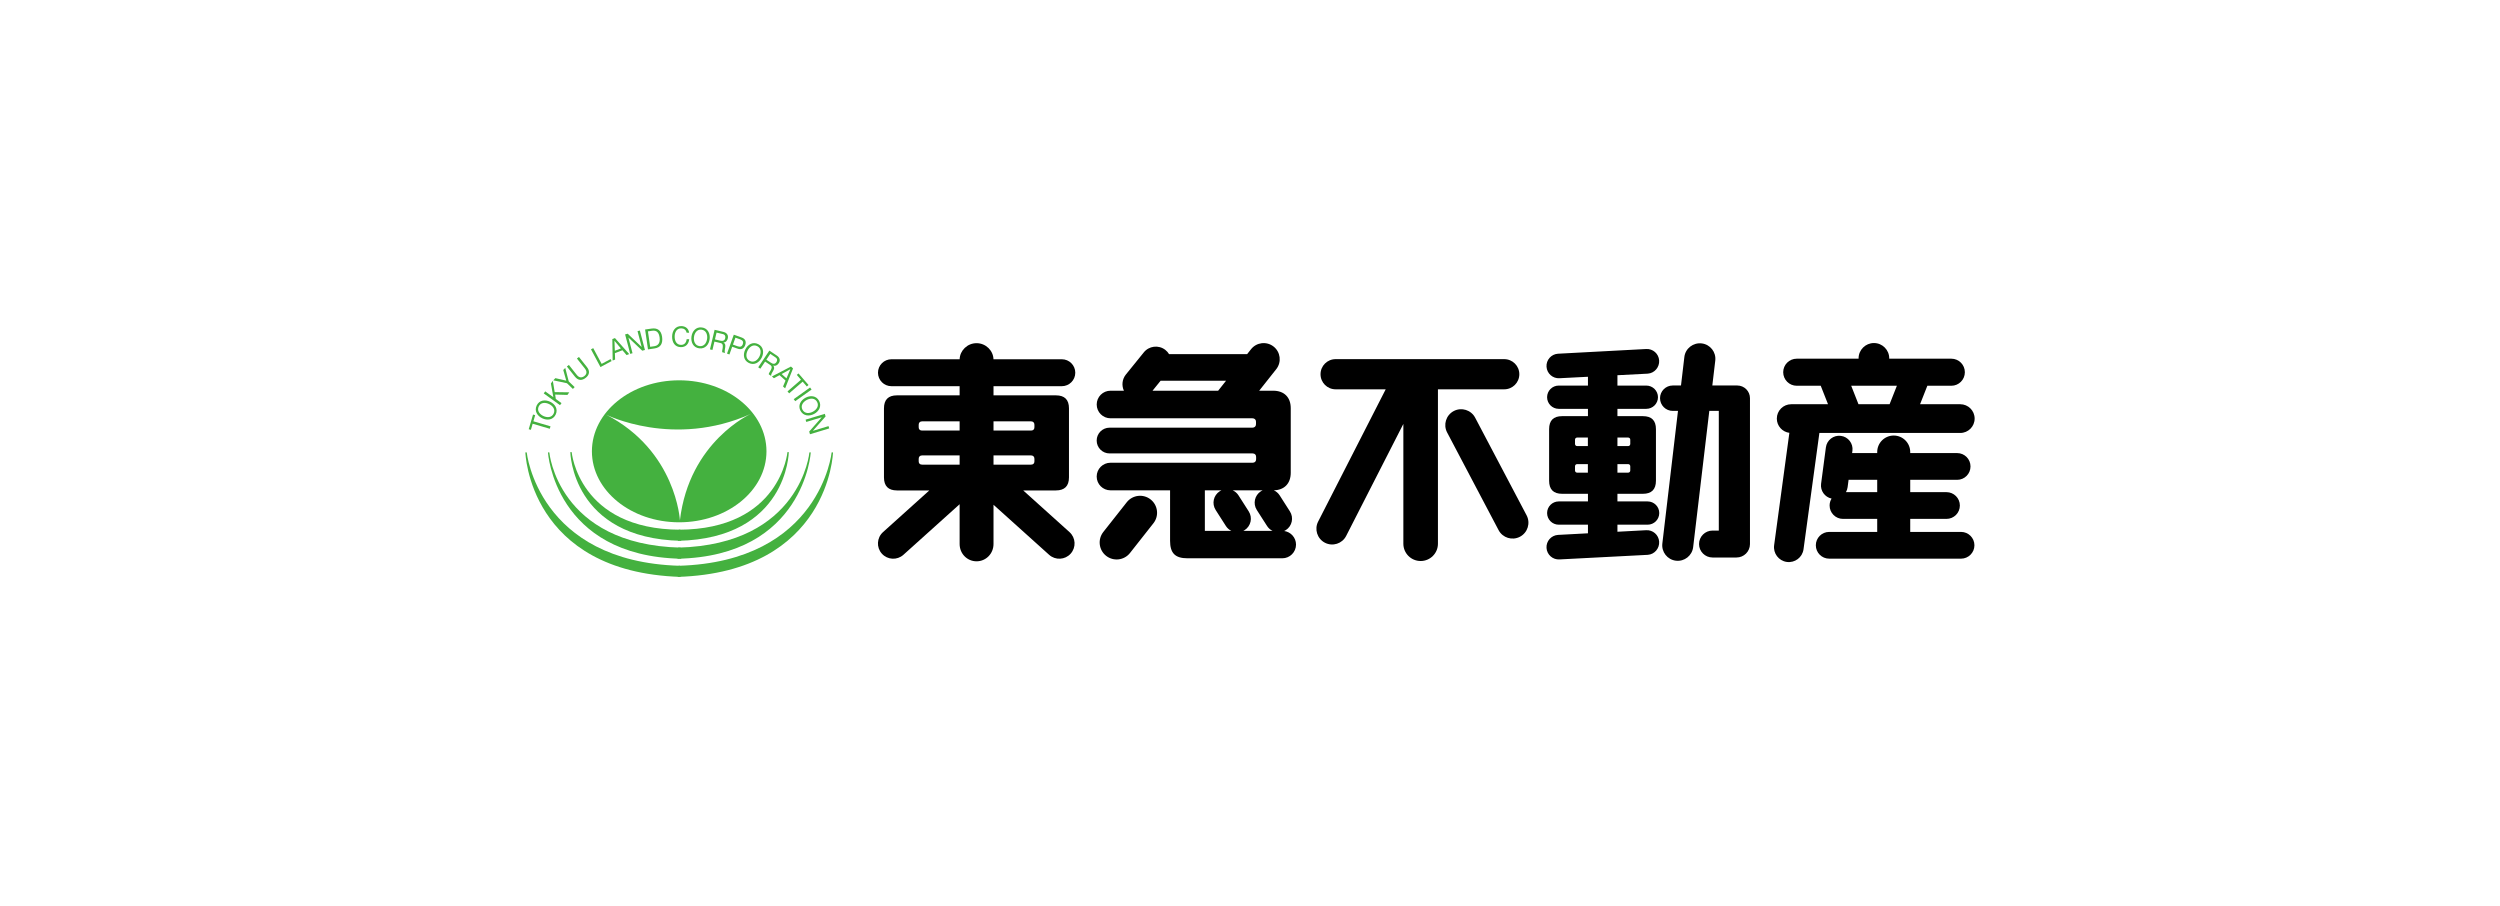 <svg width="552" height="200" viewBox="0 0 552 200" fill="none" xmlns="http://www.w3.org/2000/svg">
<rect width="552" height="200" fill="white"/>
<path d="M149.965 83.973C139.322 83.973 130.693 90.992 130.693 99.648C130.693 108.306 139.322 115.323 149.965 115.323C160.61 115.323 169.236 108.306 169.236 99.648C169.236 90.992 160.61 83.973 149.965 83.973ZM150.124 114.894C150.124 114.894 149.331 99.546 133.805 91.545C133.805 91.545 148.696 99.055 165.807 91.379C165.807 91.379 152.181 97.422 150.124 114.894Z" fill="#44B13F"/>
<path d="M150.251 116.961C127.753 116.91 126.226 99.822 126.226 99.822L125.926 99.832C125.926 99.832 126.242 118.896 150.402 119.416" fill="#44B13F"/>
<path d="M150.279 120.915C123.145 120.242 121.291 99.883 121.291 99.883L120.989 99.89C120.989 99.89 122.433 122.813 150.432 123.371" fill="#44B13F"/>
<path d="M150.129 124.926C118.753 124.038 116.301 99.883 116.301 99.883L116 99.89C116 99.89 116.773 126.324 150.281 127.379" fill="#44B13F"/>
<path d="M149.801 124.926C181.176 124.038 183.627 99.883 183.627 99.883L183.929 99.89C183.929 99.89 183.155 126.324 149.647 127.379" fill="#44B13F"/>
<path d="M149.726 120.915C176.86 120.242 178.716 99.883 178.716 99.883L179.018 99.89C179.018 99.89 177.573 122.813 149.574 123.371" fill="#44B13F"/>
<path d="M149.844 116.961C172.341 116.91 173.868 99.822 173.868 99.822L174.17 99.832C174.17 99.832 173.85 118.896 149.693 119.416" fill="#44B13F"/>
<path d="M117.613 93.561L117.217 94.91L116.739 94.772L117.693 91.53L118.168 91.67L117.773 93.021L121.552 94.132L121.393 94.673L117.613 93.561Z" fill="#44B13F"/>
<path d="M118.502 89.527C119.083 88.314 120.385 88.185 121.473 88.705C122.56 89.227 123.274 90.325 122.693 91.536C122.112 92.747 120.81 92.878 119.721 92.356C118.637 91.836 117.923 90.739 118.502 89.527ZM122.245 91.322C122.691 90.394 122.036 89.599 121.228 89.213C120.426 88.826 119.395 88.812 118.952 89.741C118.505 90.669 119.157 91.464 119.964 91.85C120.772 92.237 121.801 92.25 122.245 91.322Z" fill="#44B13F"/>
<path d="M120.057 86.867L120.385 86.411L122.179 87.706L121.64 84.675L122.065 84.084L122.472 86.576L125.704 86.625L125.287 87.2L122.576 87.124L122.723 88.098L123.983 89.01L123.651 89.463L120.057 86.867Z" fill="#44B13F"/>
<path d="M125.577 84.213L126.884 85.475L126.494 85.878L125.188 84.62L122.165 83.975L122.627 83.495L125.029 84.048L124.366 81.692L124.808 81.231L125.577 84.213Z" fill="#44B13F"/>
<path d="M129.589 81.035C130.284 81.911 130.175 82.751 129.348 83.406C128.495 84.085 127.662 84.071 126.927 83.146L125.165 80.928L125.607 80.577L127.366 82.797C127.854 83.41 128.455 83.483 129.041 83.018C129.597 82.578 129.634 81.999 129.149 81.385L127.386 79.165L127.829 78.815L129.589 81.035Z" fill="#44B13F"/>
<path d="M130.489 77.135L130.985 76.868L132.841 80.343L134.816 79.287L135.046 79.726L132.582 81.046L130.489 77.135Z" fill="#44B13F"/>
<path d="M135.204 74.871L135.781 74.645L138.929 78.181L138.35 78.407L137.435 77.329L135.771 77.978L135.814 79.395L135.273 79.605L135.204 74.871ZM135.755 77.45L137.091 76.932L135.683 75.258L135.672 75.26L135.755 77.45Z" fill="#44B13F"/>
<path d="M138.022 73.838L138.602 73.685L141.666 76.602L141.677 76.599L140.764 73.118L141.28 72.984L142.404 77.275L141.812 77.433L138.772 74.547L138.76 74.55L139.663 77.995L139.147 78.13L138.022 73.838Z" fill="#44B13F"/>
<path d="M142.437 72.755L143.872 72.548C145.161 72.363 145.98 72.934 146.186 74.348C146.397 75.82 145.901 76.739 144.506 76.939L143.072 77.147L142.437 72.755ZM143.556 76.573L144.481 76.442C144.863 76.385 145.872 76.127 145.639 74.509C145.488 73.463 145.029 72.884 144.002 73.032L143.065 73.168L143.556 76.573Z" fill="#44B13F"/>
<path d="M151.594 73.457C151.483 72.828 151.008 72.506 150.421 72.499C149.417 72.485 148.978 73.35 148.965 74.275C148.953 75.287 149.366 76.138 150.38 76.15C151.12 76.162 151.553 75.621 151.614 74.887L152.178 74.895C152.057 76 151.391 76.662 150.326 76.648C149.012 76.631 148.387 75.602 148.403 74.309C148.42 73.023 149.133 71.984 150.435 72C151.317 72.012 152.038 72.518 152.157 73.465L151.594 73.457Z" fill="#44B13F"/>
<path d="M154.964 72.301C156.296 72.464 156.836 73.657 156.69 74.855C156.544 76.051 155.734 77.078 154.4 76.915C153.065 76.752 152.525 75.559 152.67 74.363C152.818 73.168 153.628 72.138 154.964 72.301ZM154.459 76.422C155.482 76.547 156.022 75.675 156.133 74.786C156.24 73.897 155.924 72.921 154.903 72.794C153.88 72.669 153.336 73.544 153.227 74.43C153.123 75.317 153.438 76.297 154.459 76.422Z" fill="#44B13F"/>
<path d="M157.783 72.821L159.718 73.279C160.49 73.462 160.861 74.016 160.701 74.704C160.577 75.225 160.259 75.605 159.727 75.632L159.725 75.643C160.179 75.853 160.19 76.246 160.131 76.678C160.065 77.111 159.929 77.576 160.09 77.927L159.48 77.783C159.365 77.57 159.562 77.125 159.582 76.683C159.624 76.246 159.609 75.867 159.08 75.741L157.746 75.424L157.309 77.269L156.761 77.141L157.783 72.821ZM159 75.21C159.512 75.331 159.983 75.296 160.131 74.67C160.231 74.245 160.087 73.877 159.573 73.757L158.215 73.434L157.861 74.941L159 75.21Z" fill="#44B13F"/>
<path d="M162.021 73.899L163.765 74.523C164.559 74.805 164.821 75.421 164.545 76.194C164.269 76.966 163.675 77.281 162.884 76.991L161.667 76.558L161.058 78.269L160.528 78.08L162.021 73.899ZM161.835 76.091L162.872 76.461C163.468 76.68 163.839 76.502 164.016 76.005C164.193 75.506 164.016 75.139 163.419 74.927L162.384 74.557L161.835 76.091Z" fill="#44B13F"/>
<path d="M167.408 75.98C168.61 76.576 168.724 77.879 168.188 78.96C167.653 80.04 166.546 80.742 165.343 80.143C164.139 79.547 164.025 78.243 164.562 77.163C165.096 76.082 166.203 75.38 167.408 75.98ZM165.562 79.699C166.487 80.156 167.287 79.512 167.682 78.711C168.083 77.909 168.11 76.88 167.188 76.425C166.263 75.966 165.463 76.61 165.065 77.413C164.667 78.214 164.642 79.242 165.562 79.699Z" fill="#44B13F"/>
<path d="M169.873 77.41L171.53 78.511C172.191 78.95 172.347 79.601 171.954 80.19C171.66 80.635 171.226 80.878 170.721 80.719L170.713 80.729C171.066 81.084 170.941 81.455 170.736 81.841C170.521 82.221 170.234 82.613 170.263 82.997L169.741 82.649C169.706 82.41 170.046 82.062 170.219 81.653C170.411 81.259 170.529 80.896 170.078 80.597L168.935 79.836L167.882 81.411L167.414 81.1L169.873 77.41ZM170.186 80.071C170.623 80.362 171.077 80.494 171.434 79.955C171.676 79.593 171.667 79.198 171.23 78.906L170.068 78.132L169.21 79.42L170.186 80.071Z" fill="#44B13F"/>
<path d="M174.64 80.93L175.101 81.349L173.357 85.749L172.894 85.333L173.446 84.032L172.119 82.834L170.874 83.51L170.443 83.121L174.64 80.93ZM172.584 82.583L173.65 83.543L174.51 81.534L174.501 81.528L172.584 82.583Z" fill="#44B13F"/>
<path d="M176.857 83.846L175.935 82.78L176.309 82.456L178.523 85.009L178.147 85.336L177.227 84.272L174.247 86.851L173.88 86.426L176.857 83.846Z" fill="#44B13F"/>
<path d="M178.867 85.555L179.196 86.013L175.581 88.586L175.255 88.132L178.867 85.555Z" fill="#44B13F"/>
<path d="M180.85 88.508C181.486 89.693 180.824 90.822 179.762 91.392C178.697 91.96 177.392 91.89 176.753 90.708C176.119 89.524 176.78 88.395 177.846 87.825C178.906 87.255 180.215 87.326 180.85 88.508ZM177.193 90.472C177.682 91.379 178.706 91.322 179.493 90.895C180.282 90.472 180.899 89.65 180.411 88.743C179.924 87.836 178.9 87.897 178.11 88.321C177.322 88.743 176.706 89.566 177.193 90.472Z" fill="#44B13F"/>
<path d="M182.119 91.373L182.292 91.946L179.491 95.118L179.493 95.129L182.939 94.087L183.093 94.595L178.845 95.881L178.666 95.292L181.437 92.149L181.434 92.138L178.026 93.166L177.869 92.658L182.119 91.373Z" fill="#44B13F"/>
<path d="M363.793 115.852C365.213 115.852 366.364 114.703 366.364 113.284C366.364 111.864 365.213 110.715 363.793 110.715H357.129V109.031H362.755C364.666 109.031 365.633 108.071 365.633 106.146V94.758C365.633 92.839 364.675 91.887 362.755 91.887H357.129V90.271H363.504C364.922 90.271 366.08 89.122 366.08 87.703C366.08 86.284 364.922 85.135 363.504 85.135H357.129V82.849L363.82 82.503C365.311 82.402 366.442 81.081 366.34 79.588C366.241 78.092 364.95 76.964 363.455 77.063L343.996 78.102C342.501 78.201 341.369 79.493 341.471 80.987C341.57 82.481 342.858 83.614 344.357 83.512L350.62 83.189V85.135H344.166C342.748 85.135 341.599 86.284 341.599 87.703C341.599 89.122 342.748 90.271 344.166 90.271H350.62V91.887H344.915C342.999 91.887 342.045 92.839 342.045 94.762V106.148C342.045 108.062 342.999 109.031 344.915 109.031H350.62V110.715H344.166C342.748 110.715 341.599 111.864 341.599 113.284C341.599 114.703 342.748 115.852 344.166 115.852H350.62V117.753L343.996 118.107C342.501 118.207 341.369 119.501 341.471 120.997C341.57 122.489 342.858 123.621 344.357 123.52L363.82 122.509C365.311 122.411 366.442 121.088 366.34 119.595C366.241 118.1 364.95 116.969 363.455 117.071L357.129 117.41V115.852H363.793ZM357.129 96.612H359.485C359.743 96.612 359.964 96.793 359.964 97.087V98.016C359.964 98.272 359.78 98.497 359.485 98.497H357.129V96.612ZM357.129 102.476H359.485C359.743 102.476 359.964 102.657 359.964 102.954V103.882C359.964 104.136 359.78 104.363 359.485 104.363H357.129V102.476ZM350.602 104.363C350.602 104.363 348.534 104.363 348.236 104.363C347.942 104.363 347.762 104.136 347.762 103.882V102.954C347.762 102.657 347.986 102.476 348.236 102.476C348.492 102.476 350.602 102.476 350.602 102.476V104.363ZM350.602 98.497C350.602 98.497 348.534 98.497 348.236 98.497C347.942 98.497 347.762 98.272 347.762 98.016V97.087C347.762 96.793 347.986 96.612 348.236 96.612C348.492 96.612 350.602 96.612 350.602 96.612V98.497ZM386.393 87.963C386.393 87.948 386.394 87.934 386.394 87.923C386.394 86.373 385.137 85.117 383.587 85.117H378.081L378.73 79.636C378.96 77.757 377.623 76.052 375.745 75.825C373.866 75.598 372.131 76.934 371.907 78.81L371.164 85.117H369.344C367.791 85.117 366.535 86.373 366.535 87.923C366.535 89.47 367.791 90.726 369.344 90.726H370.5L367.047 119.993C366.819 121.871 368.159 123.577 370.033 123.802C371.914 124.031 373.617 122.694 373.847 120.817L377.415 90.726H379.511V117.151H378.128C376.484 117.151 375.149 118.481 375.149 120.125C375.149 121.767 376.484 123.097 378.128 123.097H383.417C385.054 123.097 386.378 121.784 386.393 120.153V120.145C386.393 120.139 386.394 120.13 386.394 120.125C386.394 120.118 386.393 120.113 386.393 120.104V87.963Z" fill="black"/>
<path d="M236.15 117.493L225.923 108.288H233.145C235.06 108.288 236.029 107.327 236.029 105.406V90.165C236.029 88.246 235.068 87.294 233.148 87.294H219.367V85.272H234.446C236.09 85.272 237.422 83.94 237.422 82.298C237.422 80.654 236.09 79.323 234.446 79.323H219.36C219.305 77.391 217.654 75.773 215.623 75.773C213.596 75.773 211.946 77.391 211.888 79.323H196.833C195.189 79.323 193.859 80.654 193.859 82.298C193.859 83.94 195.189 85.272 196.833 85.272H211.884V87.294H198.048C196.134 87.294 195.18 88.246 195.18 90.171V105.406C195.18 107.319 196.134 108.288 198.047 108.288H205.194L194.966 117.493C193.586 118.737 193.471 120.867 194.715 122.25C195.961 123.634 198.088 123.744 199.472 122.501L211.884 111.333V120.105C211.884 122.261 213.559 123.937 215.623 123.937C217.689 123.937 219.367 122.261 219.367 120.105V111.452L231.645 122.501C233.028 123.744 235.158 123.634 236.401 122.25C237.645 120.867 237.534 118.737 236.15 117.493ZM228.4 101.867C228.4 102.345 228.119 102.593 227.638 102.593H219.367V100.554H227.638C228.119 100.554 228.4 100.833 228.4 101.312V101.867ZM227.638 93.032C228.119 93.032 228.4 93.315 228.4 93.788V94.343C228.4 94.821 228.119 95.069 227.638 95.069H219.367V93.032H227.638ZM202.847 93.788C202.847 93.315 203.129 93.032 203.609 93.032H211.884V95.069H203.609C203.129 95.069 202.847 94.821 202.847 94.343V93.788ZM202.847 101.867V101.312C202.847 100.833 203.129 100.554 203.609 100.554H211.884V102.593H203.609C203.129 102.593 202.847 102.345 202.847 101.867Z" fill="black"/>
<path d="M254.054 110.275C252.43 108.994 250.07 109.27 248.788 110.895L243.613 117.457C242.33 119.084 242.606 121.443 244.231 122.726C245.856 124.008 248.215 123.73 249.499 122.106L254.672 115.54C255.959 113.917 255.68 111.56 254.054 110.275ZM283.544 117.245C283.665 117.189 283.786 117.128 283.901 117.054C285.296 116.164 285.703 114.313 284.813 112.919L282.549 109.374C282.224 108.864 281.771 108.492 281.258 108.263C283.582 108.208 284.996 106.751 284.996 104.392V90.113C284.996 87.711 283.53 86.27 281.127 86.27H278.026L281.813 81.49C283.019 79.94 282.738 77.708 281.192 76.507C279.643 75.303 277.412 75.581 276.21 77.13L275.365 78.195H258.131C257.917 77.842 257.645 77.521 257.299 77.253C255.812 76.098 253.668 76.366 252.512 77.853L248.56 82.738C247.747 83.781 247.638 85.147 248.158 86.27H245.198C243.518 86.27 242.153 87.634 242.153 89.316C242.153 90.995 243.518 92.358 245.198 92.358C245.198 92.358 275.851 92.358 276.523 92.358C276.994 92.358 277.325 92.633 277.325 93.114V93.658C277.325 94.126 277.019 94.43 276.542 94.43C276.059 94.43 244.992 94.43 244.992 94.43C243.421 94.43 242.147 95.704 242.147 97.274C242.147 98.841 243.421 100.117 244.992 100.117C244.992 100.117 276.18 100.117 276.576 100.117C277.057 100.117 277.351 100.401 277.351 100.882V101.399C277.351 101.88 277.057 102.172 276.576 102.172C275.901 102.172 245.195 102.172 245.195 102.172C243.513 102.172 242.147 103.538 242.147 105.221C242.147 106.902 243.513 108.265 245.195 108.265H258.352V119.414C258.352 122.098 259.437 123.27 262.193 123.27C265.075 123.27 283.133 123.27 283.133 123.27C284.804 123.27 286.161 121.915 286.161 120.243C286.161 118.711 285.021 117.448 283.544 117.245ZM269.012 86.215C268.996 86.234 268.984 86.253 268.971 86.27H254.48L256.257 84.07H270.711L269.012 86.215ZM266.032 117.214V108.265H269.696C269.568 108.325 269.443 108.388 269.322 108.466C267.93 109.355 267.524 111.207 268.414 112.601L270.679 116.143C270.984 116.621 271.405 116.981 271.877 117.214H266.032ZM274.526 117.214C274.622 117.164 274.72 117.113 274.81 117.054C276.203 116.164 276.612 114.313 275.722 112.919L273.457 109.374C273.139 108.869 272.685 108.497 272.18 108.265H278.786C278.658 108.325 278.533 108.388 278.414 108.466C277.019 109.355 276.61 111.207 277.501 112.601L279.77 116.143C280.077 116.621 280.496 116.981 280.97 117.214H274.526Z" fill="black"/>
<path d="M335.468 82.63C335.468 80.789 333.973 79.297 332.131 79.297H294.904C293.063 79.297 291.573 80.789 291.573 82.63C291.573 84.471 293.063 85.961 294.904 85.961H305.963L291.05 115.155C290.173 116.858 290.84 118.956 292.545 119.837C294.251 120.717 296.346 120.048 297.226 118.344L309.861 93.6V120.052C309.861 122.164 311.57 123.871 313.682 123.871C315.788 123.871 317.497 122.164 317.497 120.052V85.961H332.131C333.973 85.961 335.468 84.471 335.468 82.63ZM337.074 113.783L325.713 92.223C324.811 90.514 322.693 89.859 320.987 90.76C319.279 91.664 318.625 93.781 319.524 95.488L330.886 117.05C331.785 118.761 333.899 119.414 335.609 118.511C337.318 117.608 337.974 115.49 337.074 113.783Z" fill="black"/>
<path d="M432.826 95.598C434.579 95.598 436 94.175 436 92.425C436 90.671 434.579 89.253 432.826 89.253H423.951L425.558 85.175H430.854C432.505 85.175 433.841 83.838 433.841 82.187C433.841 80.535 432.505 79.198 430.854 79.198H417.145V79.137C417.151 77.266 415.641 75.749 413.772 75.743C411.903 75.74 410.38 77.251 410.375 79.118V79.198H396.722C395.069 79.198 393.73 80.535 393.73 82.187C393.73 83.838 395.069 85.175 396.722 85.175H402.018L403.626 89.253H395.5C393.746 89.253 392.323 90.671 392.323 92.425C392.323 94.04 393.532 95.37 395.091 95.571L391.728 120.384C391.48 122.171 392.732 123.826 394.52 124.077C396.312 124.324 397.965 123.078 398.215 121.286L401.721 95.598H432.826ZM418.832 85.175L417.222 89.253H410.352L408.746 85.175H418.832ZM432.998 117.447H421.778V114.571H429.78C431.414 114.571 432.739 113.249 432.739 111.62C432.739 109.988 431.414 108.666 429.78 108.666H421.778V105.946H432.138C433.77 105.946 435.088 104.622 435.088 102.992C435.088 101.364 433.77 100.04 432.138 100.04H421.778V99.812C421.778 97.799 420.144 96.168 418.134 96.168C416.119 96.168 414.487 97.799 414.487 99.812V100.04H408.947L409.017 99.531C409.218 97.913 408.071 96.436 406.451 96.237C404.837 96.033 403.359 97.177 403.155 98.794L402.093 106.832C401.901 108.366 402.924 109.771 404.41 110.087C404.135 110.533 403.977 111.056 403.977 111.62C403.977 113.249 405.301 114.571 406.928 114.571H414.487V117.447H403.887C402.256 117.447 400.935 118.77 400.935 120.398C400.935 122.03 402.256 123.352 403.887 123.352H432.998C434.628 123.352 435.953 122.03 435.953 120.398C435.953 118.77 434.628 117.447 432.998 117.447ZM414.487 108.666H407.583C407.77 108.338 407.903 107.969 407.954 107.57L408.166 105.946H414.487V108.666Z" fill="black"/>
</svg>
